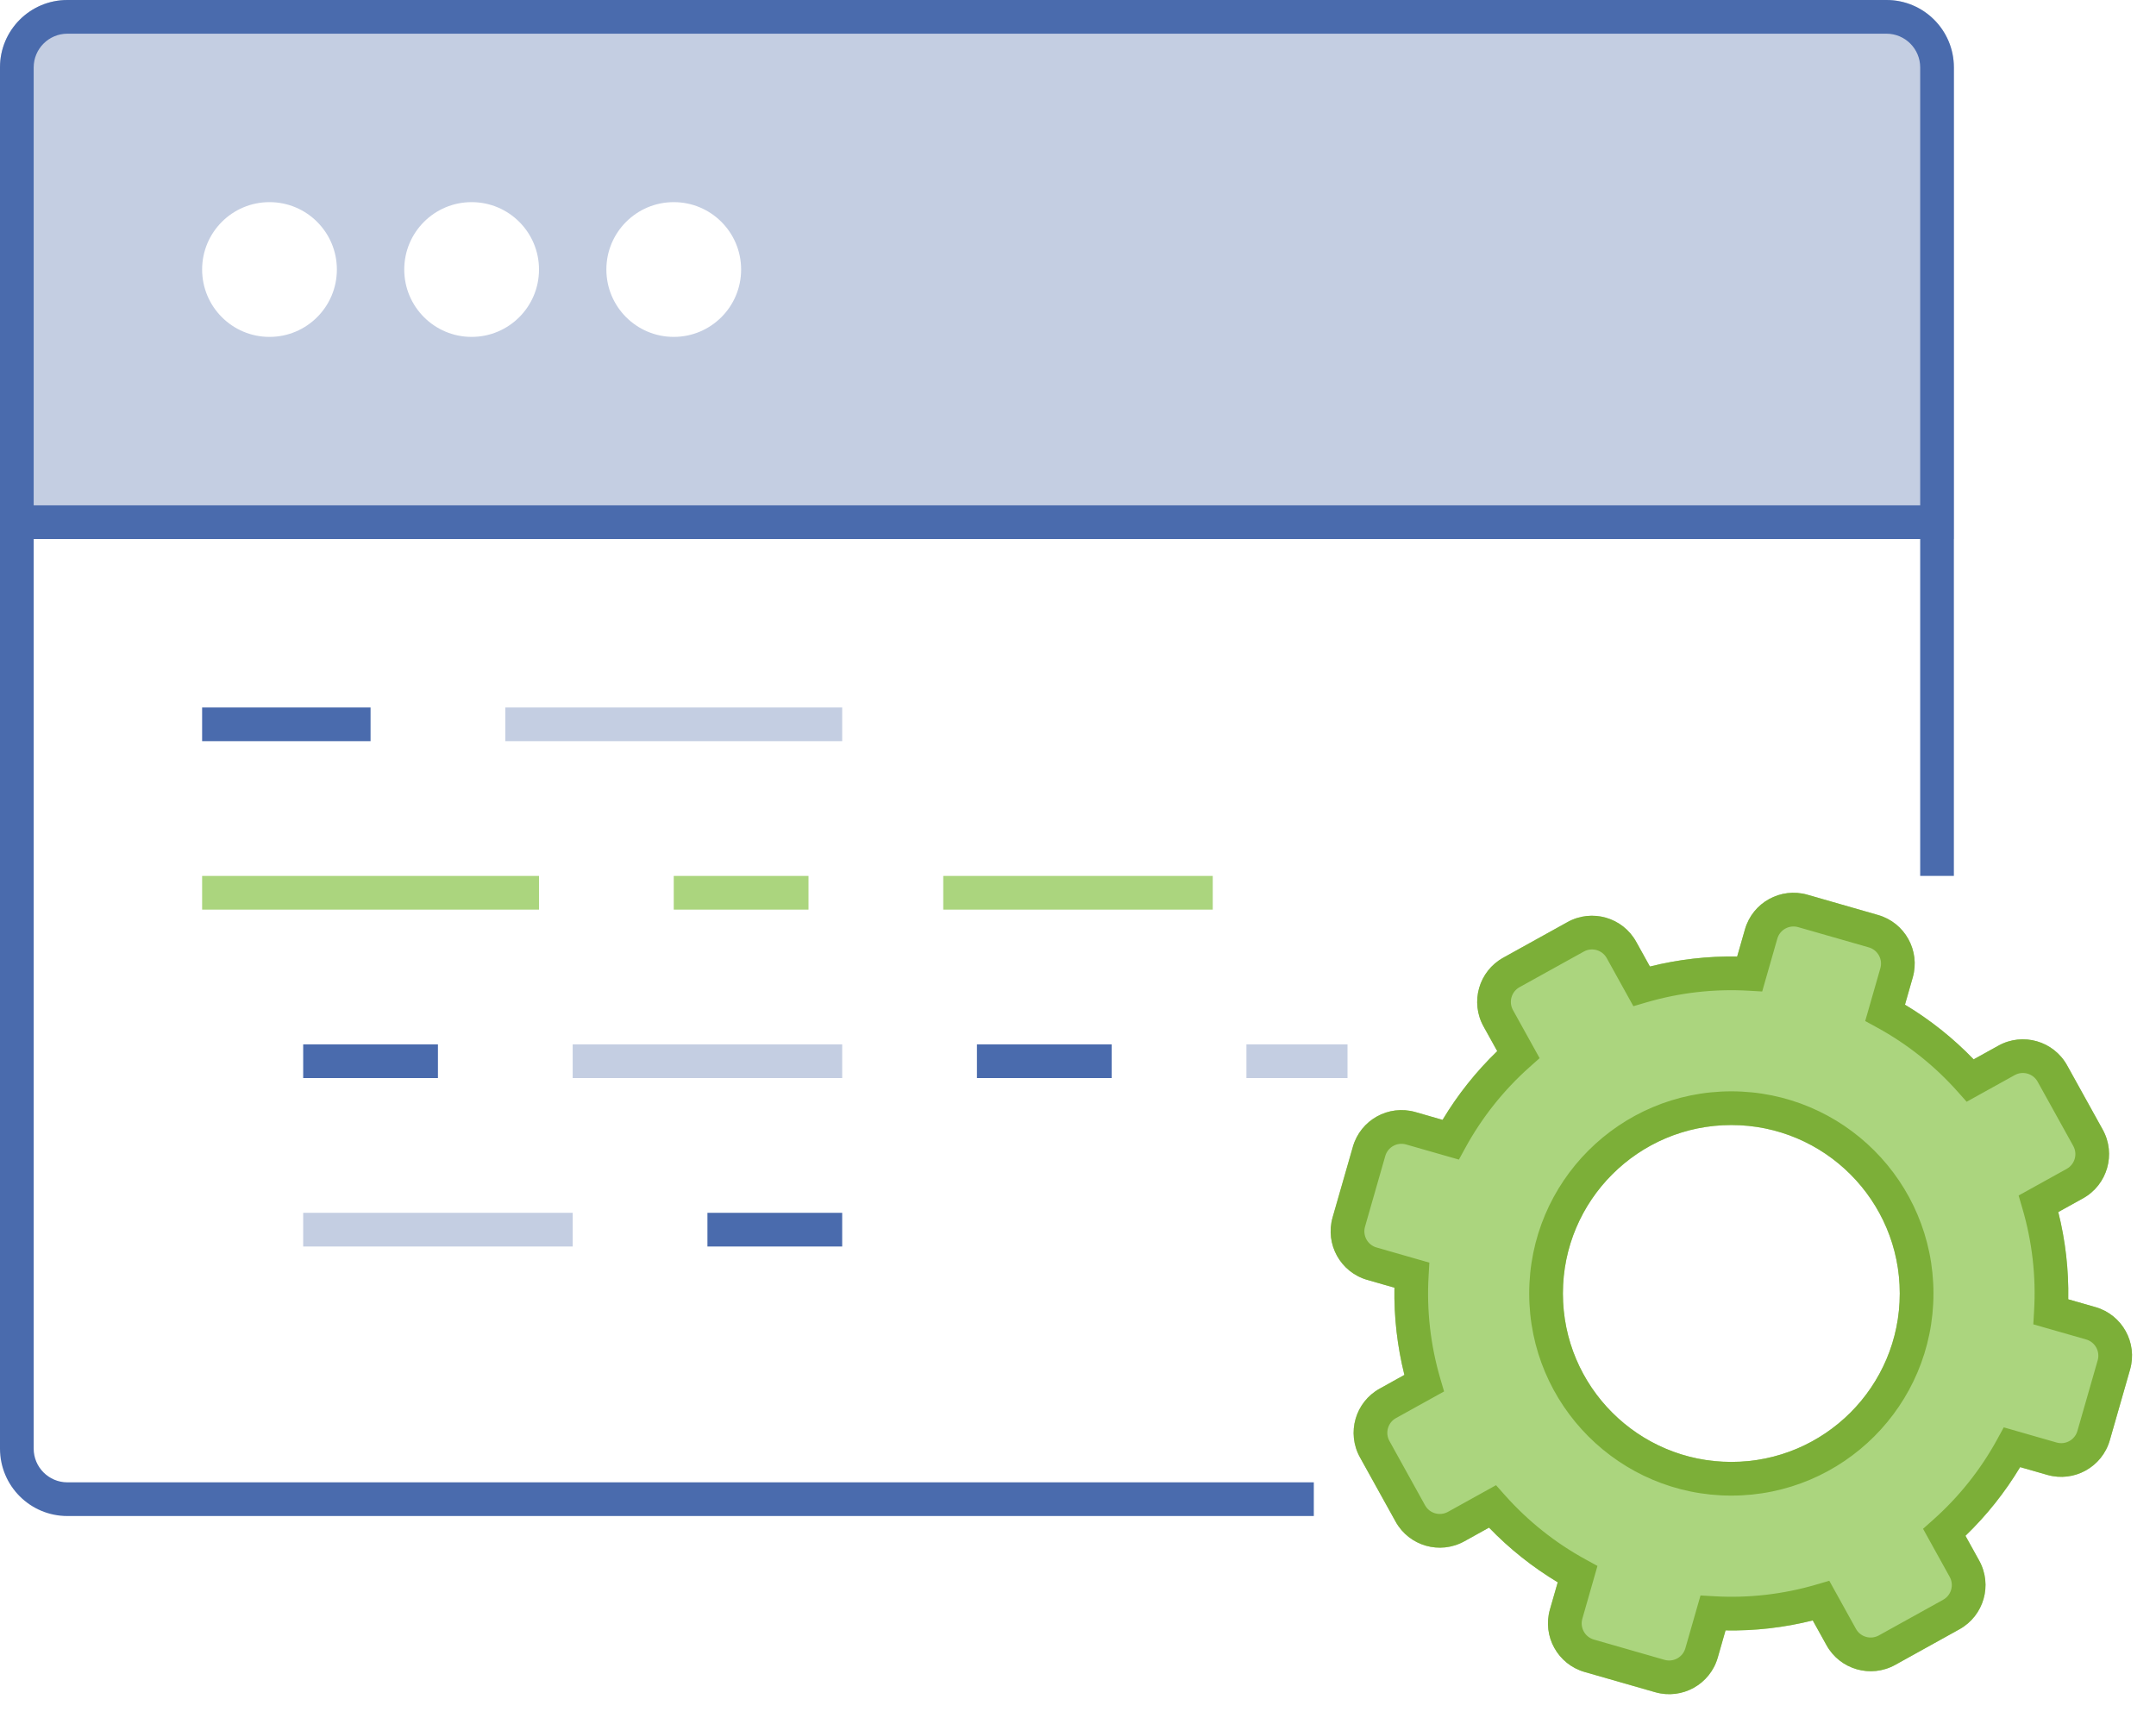 
<svg width="64px" height="51px" viewBox="0 0 64 51" version="1.1" xmlns="http://www.w3.org/2000/svg" xmlns:xlink="http://www.w3.org/1999/xlink">
    <g id="Page-1" stroke="none" stroke-width="1" fill="none" fill-rule="evenodd">
        <g id="Desktop-HD" transform="translate(-933, -81)">
            <g id="application" transform="translate(933, 81)">
                <path d="M6,21 L11,21 L11,22 L6,22 L6,21 Z M9,31 L13,31 L13,32 L9,32 L9,31 Z M29,31 L33,31 L33,32 L29,32 L29,31 Z M21,36 L25,36 L25,37 L21,37 L21,36 Z" id="Shape" fill="#4A6BAD" fill-rule="nonzero"></path>
                <path d="M2,0 L56,0 C57.105,-2.02906125e-16 58,0.895 58,2 L58,16 L0,16 L0,2 C-1.3527075e-16,0.895 0.895,2.02906125e-16 2,0 Z M8,10 C9.105,10 10,9.105 10,8 C10,6.895 9.105,6 8,6 C6.895,6 6,6.895 6,8 C6,9.105 6.895,10 8,10 Z M14,10 C15.105,10 16,9.105 16,8 C16,6.895 15.105,6 14,6 C12.895,6 12,6.895 12,8 C12,9.105 12.895,10 14,10 Z M20,10 C21.105,10 22,9.105 22,8 C22,6.895 21.105,6 20,6 C18.895,6 18,6.895 18,8 C18,9.105 18.895,10 20,10 Z" id="Combined-Shape" fill="#C4CEE2" fill-rule="nonzero"></path>
                <path d="M1,15 L1,2 C1,1.449 1.449,1 2,1 L56,1 C56.551,1 57,1.449 57,2 L57,15 L1,15 Z M2,0 C0.895,0 0,0.895 0,2 L0,43 C0,44.105 0.895,45 2,45 L39,45 L39,44 L2,44 C1.449,44 1,43.551 1,43 L1,16 L57,16 L57,26 L58,26 L58,2 C58,0.895 57.105,0 56,0 L2,0 Z" id="Fill-1" fill="#4A6BAD"></path>
                <path d="M51.798,27.587 C52.026,26.79 52.857,26.33 53.653,26.558 L55.75,27.16 C56.547,27.388 57.007,28.219 56.779,29.015 L56.548,29.822 C57.298,30.272 57.982,30.818 58.587,31.445 L59.322,31.038 C60.046,30.636 60.959,30.898 61.361,31.622 L62.419,33.531 C62.82,34.255 62.558,35.168 61.834,35.57 L61.099,35.977 C61.311,36.822 61.411,37.692 61.395,38.567 L62.202,38.798 C62.998,39.026 63.458,39.857 63.23,40.653 L62.629,42.75 C62.4,43.547 61.57,44.007 60.773,43.779 L59.967,43.548 C59.516,44.298 58.971,44.982 58.344,45.587 L58.751,46.322 C59.152,47.046 58.891,47.959 58.166,48.361 L56.258,49.419 C55.533,49.82 54.62,49.558 54.219,48.834 L53.811,48.099 C52.966,48.311 52.096,48.411 51.222,48.395 L50.991,49.202 C50.762,49.998 49.932,50.458 49.135,50.23 L47.038,49.629 C46.242,49.4 45.781,48.57 46.009,47.773 L46.241,46.967 C45.491,46.516 44.806,45.971 44.201,45.344 L43.467,45.751 C42.742,46.152 41.829,45.891 41.428,45.166 L40.37,43.258 C39.968,42.533 40.23,41.62 40.955,41.219 L41.689,40.811 C41.478,39.966 41.378,39.096 41.393,38.222 L40.587,37.991 C39.79,37.762 39.33,36.932 39.558,36.135 L40.16,34.038 C40.388,33.242 41.219,32.781 42.015,33.009 L42.822,33.241 C43.272,32.491 43.818,31.806 44.445,31.201 L44.038,30.467 C43.636,29.742 43.898,28.829 44.622,28.428 L46.531,27.37 C47.255,26.968 48.168,27.23 48.57,27.955 L48.977,28.689 C49.822,28.478 50.692,28.378 51.567,28.393 L51.798,27.587 Z M51.394,43.394 C54.156,43.394 56.394,41.156 56.394,38.394 C56.394,35.633 54.156,33.394 51.394,33.394 C48.633,33.394 46.394,35.633 46.394,38.394 C46.394,41.156 48.633,43.394 51.394,43.394 Z" id="Shape" fill="#ABD57E" fill-rule="nonzero"></path>
                <path d="M52.31,29.43 L51.91,29.407 C50.881,29.347 49.854,29.466 48.87,29.754 L48.486,29.867 L47.695,28.439 C47.561,28.198 47.257,28.111 47.015,28.245 L45.107,29.302 C44.866,29.436 44.778,29.74 44.912,29.982 L45.703,31.409 L45.404,31.675 C44.638,32.357 43.994,33.165 43.499,34.069 L43.307,34.42 L41.739,33.971 C41.474,33.895 41.197,34.048 41.121,34.314 L40.52,36.411 C40.444,36.676 40.597,36.953 40.862,37.029 L42.43,37.479 L42.407,37.878 C42.347,38.907 42.466,39.934 42.754,40.918 L42.867,41.302 L41.439,42.093 C41.198,42.227 41.111,42.531 41.245,42.773 L42.302,44.681 C42.436,44.923 42.74,45.01 42.982,44.876 L44.409,44.085 L44.675,44.384 C45.357,45.15 46.165,45.795 47.069,46.289 L47.42,46.481 L46.971,48.049 C46.895,48.314 47.048,48.591 47.314,48.667 L49.411,49.269 C49.676,49.345 49.953,49.191 50.029,48.926 L50.479,47.358 L50.878,47.381 C51.907,47.442 52.934,47.323 53.918,47.034 L54.302,46.922 L55.093,48.349 C55.227,48.591 55.531,48.678 55.773,48.544 L57.681,47.486 C57.923,47.352 58.01,47.048 57.876,46.806 L57.085,45.379 L57.384,45.113 C58.15,44.432 58.795,43.624 59.289,42.719 L59.481,42.368 L61.049,42.818 C61.314,42.894 61.591,42.74 61.667,42.475 L62.269,40.378 C62.345,40.112 62.191,39.835 61.926,39.759 L60.358,39.31 L60.381,38.91 C60.442,37.881 60.323,36.854 60.034,35.87 L59.922,35.486 L61.349,34.695 C61.591,34.561 61.678,34.257 61.544,34.015 L60.486,32.107 C60.352,31.866 60.048,31.778 59.806,31.912 L58.379,32.703 L58.113,32.404 C57.432,31.638 56.624,30.994 55.719,30.499 L55.368,30.307 L55.818,28.739 C55.894,28.474 55.74,28.197 55.475,28.121 L53.378,27.52 C53.112,27.444 52.835,27.597 52.759,27.862 L52.31,29.43 Z M51.798,27.587 C52.026,26.79 52.857,26.33 53.653,26.558 L55.75,27.16 C56.547,27.388 57.007,28.219 56.779,29.015 L56.548,29.822 C57.298,30.272 57.982,30.818 58.587,31.445 L59.322,31.038 C60.046,30.636 60.959,30.898 61.361,31.622 L62.419,33.531 C62.82,34.255 62.558,35.168 61.834,35.57 L61.099,35.977 C61.311,36.822 61.411,37.692 61.395,38.567 L62.202,38.798 C62.998,39.026 63.458,39.857 63.23,40.653 L62.629,42.75 C62.4,43.547 61.57,44.007 60.773,43.779 L59.967,43.548 C59.516,44.298 58.971,44.982 58.344,45.587 L58.751,46.322 C59.152,47.046 58.891,47.959 58.166,48.361 L56.258,49.419 C55.533,49.82 54.62,49.558 54.219,48.834 L53.811,48.099 C52.966,48.311 52.096,48.411 51.222,48.395 L50.991,49.202 C50.762,49.998 49.932,50.458 49.135,50.23 L47.038,49.629 C46.242,49.4 45.781,48.57 46.009,47.773 L46.241,46.967 C45.491,46.516 44.806,45.971 44.201,45.344 L43.467,45.751 C42.742,46.152 41.829,45.891 41.428,45.166 L40.37,43.258 C39.968,42.533 40.23,41.62 40.955,41.219 L41.689,40.811 C41.478,39.966 41.378,39.096 41.393,38.222 L40.587,37.991 C39.79,37.762 39.33,36.932 39.558,36.135 L40.16,34.038 C40.388,33.242 41.219,32.781 42.015,33.009 L42.822,33.241 C43.272,32.491 43.818,31.806 44.445,31.201 L44.038,30.467 C43.636,29.742 43.898,28.829 44.622,28.428 L46.531,27.37 C47.255,26.968 48.168,27.23 48.57,27.955 L48.977,28.689 C49.822,28.478 50.692,28.378 51.567,28.393 L51.798,27.587 Z M51.394,44.394 C48.08,44.394 45.394,41.708 45.394,38.394 C45.394,35.08 48.08,32.394 51.394,32.394 C54.708,32.394 57.394,35.08 57.394,38.394 C57.394,41.708 54.708,44.394 51.394,44.394 Z M51.394,43.394 C54.156,43.394 56.394,41.156 56.394,38.394 C56.394,35.633 54.156,33.394 51.394,33.394 C48.633,33.394 46.394,35.633 46.394,38.394 C46.394,41.156 48.633,43.394 51.394,43.394 Z" id="Shape" fill="#7CAF38" fill-rule="nonzero"></path>
                <path d="M15,21 L25,21 L25,22 L15,22 L15,21 Z M17,31 L25,31 L25,32 L17,32 L17,31 Z M37,31 L40,31 L40,32 L37,32 L37,31 Z M9,36 L17,36 L17,37 L9,37 L9,36 Z" id="Shape" fill="#C4CEE2" fill-rule="nonzero"></path>
                <path d="M6,26 L16,26 L16,27 L6,27 L6,26 Z M20,26 L24,26 L24,27 L20,27 L20,26 Z M28,26 L36,26 L36,27 L28,27 L28,26 Z" id="Shape" fill="#ABD57E" fill-rule="nonzero"></path>
            </g>
        </g>
    </g>
</svg>